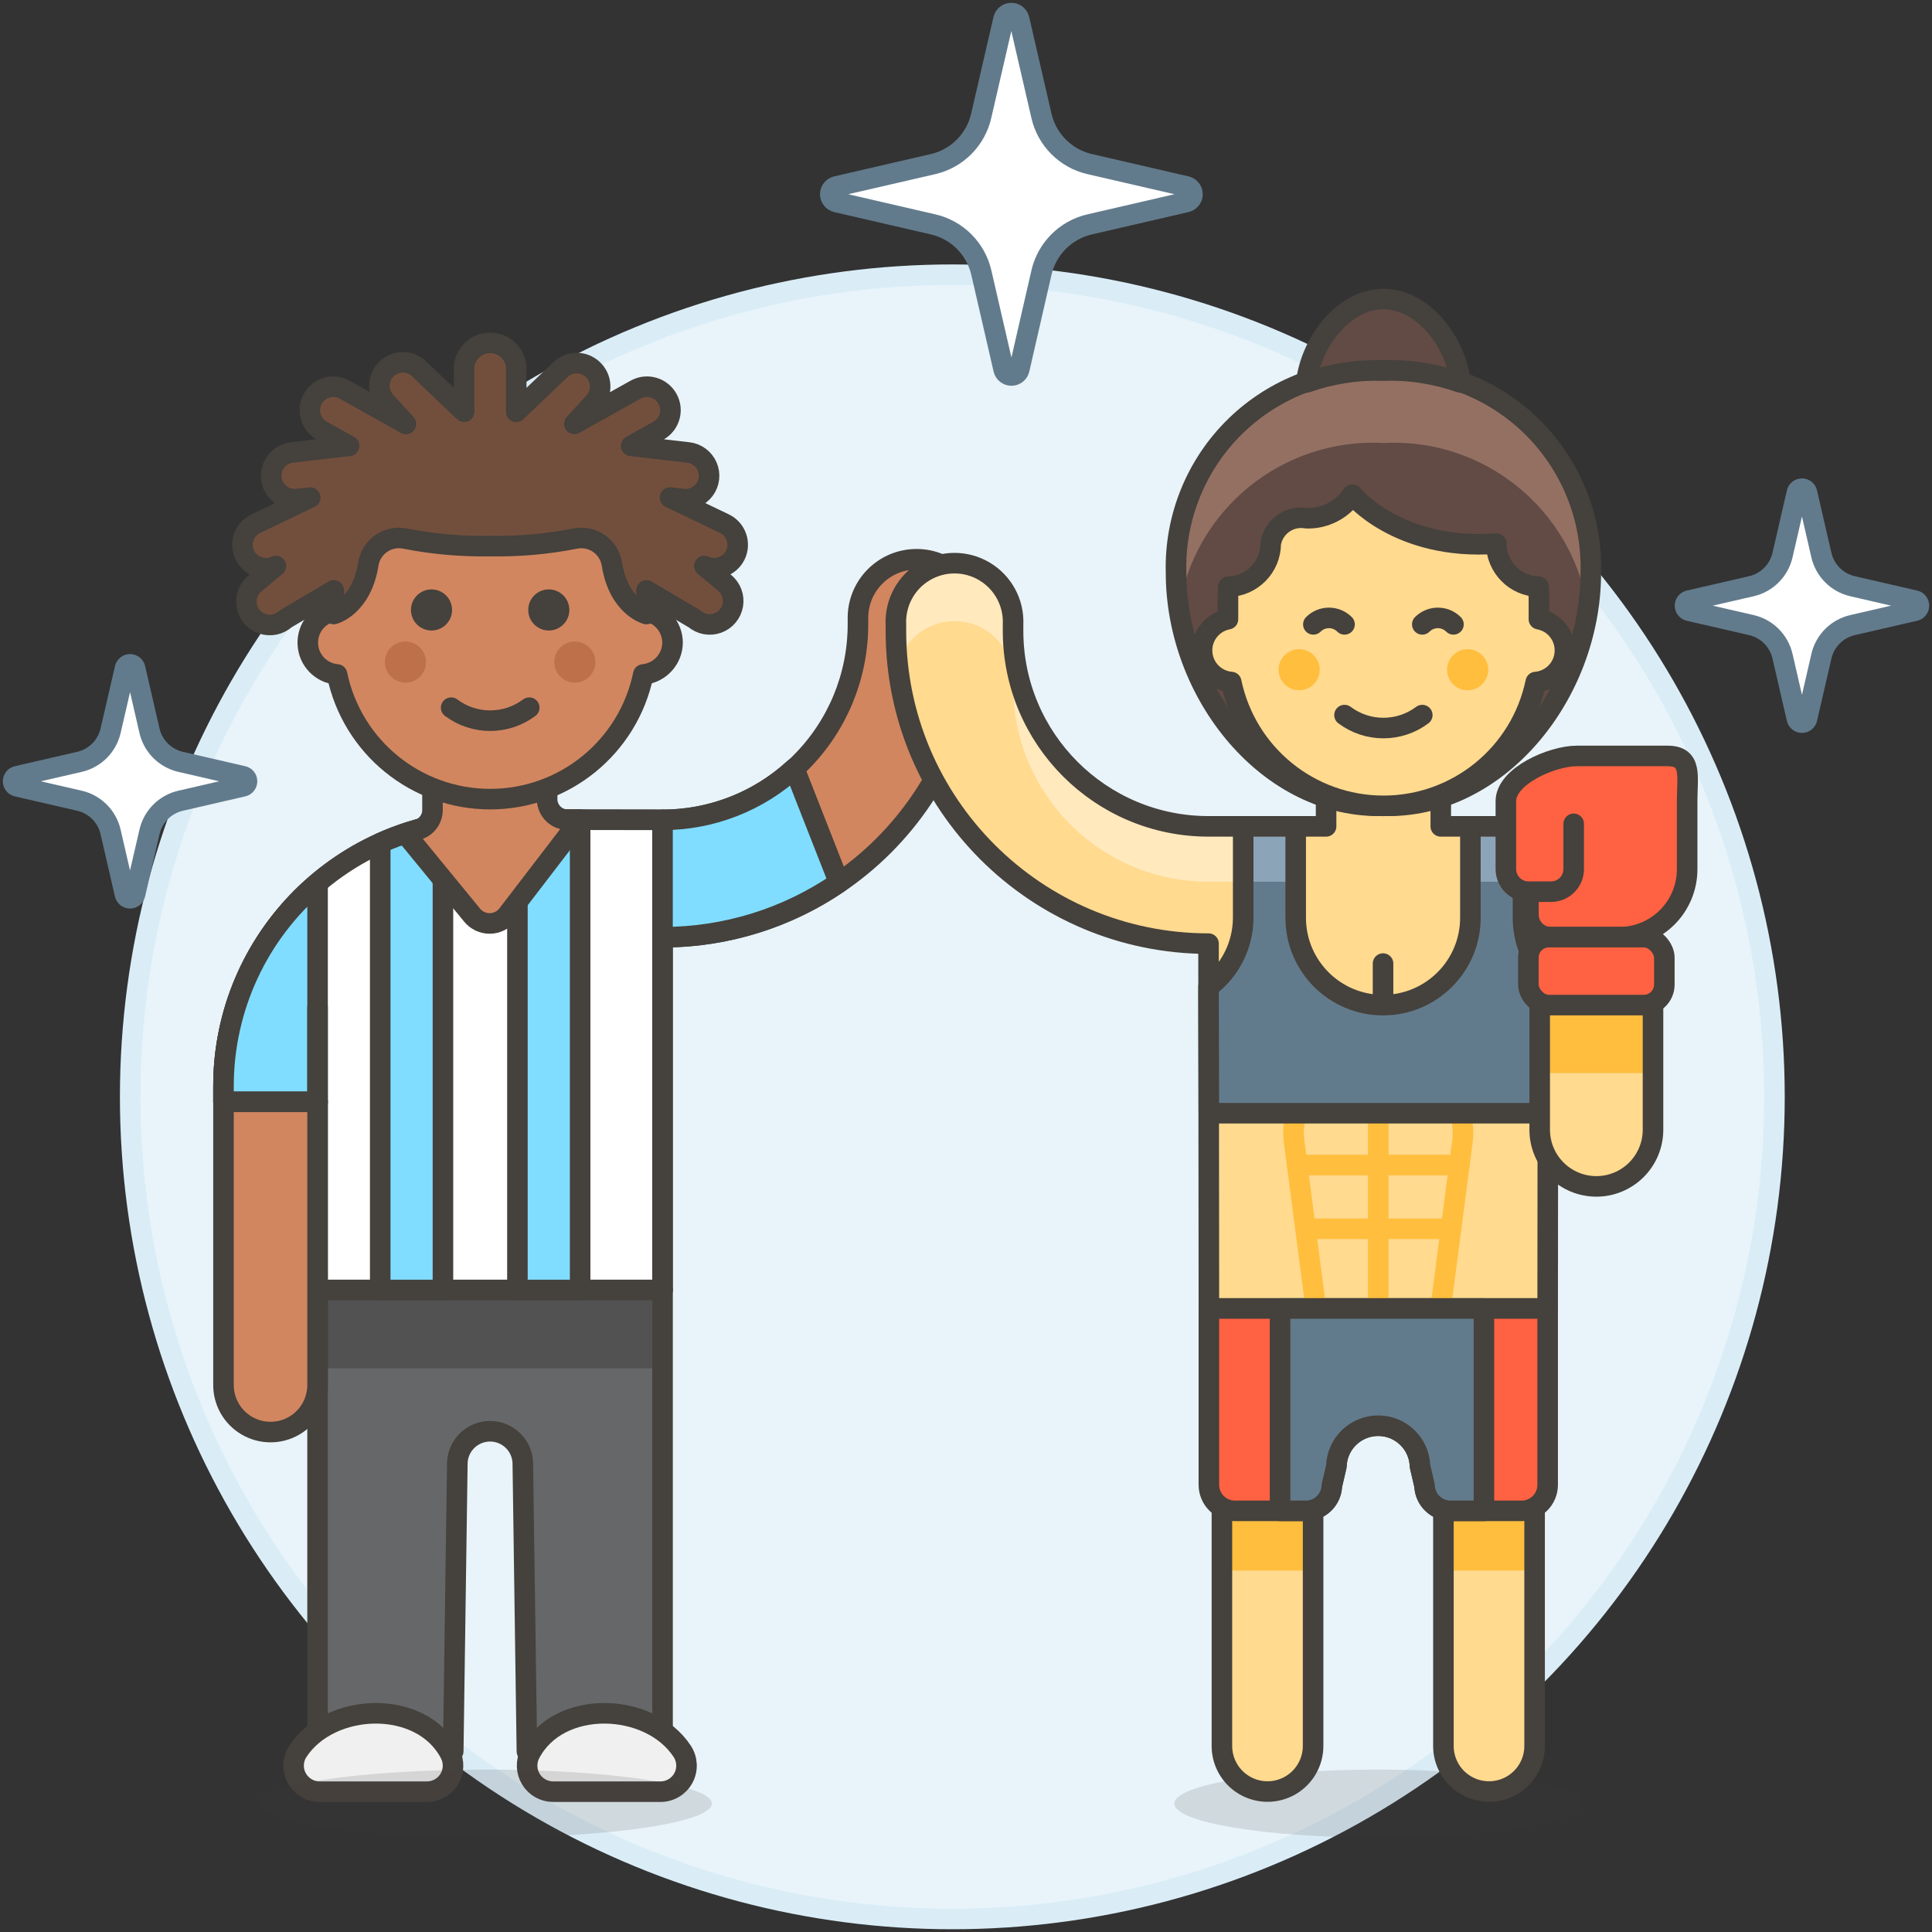 <?xml version="1.0" encoding="UTF-8"?>
<svg width="94px" height="94px" viewBox="0 0 94 94" version="1.1" xmlns="http://www.w3.org/2000/svg" xmlns:xlink="http://www.w3.org/1999/xlink">
    <rect x="0" y="0" width="94" height="94" fill="#333333" stroke="none"/>
    <title>E465E969-9036-41A4-95F8-EADBDF1688C8</title>
    <g id="Microsite-new-look" stroke="none" stroke-width="1" fill="none" fill-rule="evenodd">
        <g id="Microsite-(Desktop)-V7" transform="translate(-719, -1518)">
            <g id="Group-32" transform="translate(0, 1466)">
                <g id="Stepper/3-Items/1-Step-Active" transform="translate(205, 52)">
                    <g id="3" transform="translate(476, 0)">
                        <g id="boxing-winner-5-sports-boxing-fight-boxer-fighter-gloves-referee-competition-winner-female" transform="translate(38, 0)">
                            <circle id="Oval" stroke="#DAEDF7" fill="#E8F4FA" fill-rule="nonzero" cx="46.335" cy="53.366" r="40"></circle>
                            <path d="M50.672,13.261 C50.941,12.096 51.851,11.186 53.016,10.917 L57.716,9.831 C57.893,9.79 58.019,9.632 58.019,9.45 C58.019,9.268 57.893,9.11 57.716,9.069 L53.016,7.984 C51.851,7.715 50.941,6.805 50.672,5.64 L49.586,0.94 C49.545,0.763 49.387,0.637 49.205,0.637 C49.023,0.637 48.865,0.763 48.824,0.94 L47.739,5.64 C47.471,6.804 46.563,7.713 45.4,7.984 L40.7,9.069 C40.523,9.11 40.397,9.268 40.397,9.45 C40.397,9.632 40.523,9.79 40.7,9.831 L45.4,10.917 C46.566,11.186 47.476,12.096 47.745,13.261 L48.83,17.967 C48.871,18.144 49.029,18.27 49.211,18.27 C49.393,18.27 49.551,18.144 49.592,17.967 L50.672,13.261 Z" id="Path" stroke="#627B8C" fill="#FFFFFF" fill-rule="nonzero" stroke-linecap="round" stroke-linejoin="round"></path>
                            <path d="M88.619,31.928 C88.792,31.176 89.38,30.588 90.132,30.414 L93.17,29.714 C93.284,29.687 93.364,29.585 93.364,29.468 C93.364,29.351 93.284,29.249 93.17,29.222 L90.132,28.522 C89.38,28.348 88.792,27.76 88.618,27.008 L87.918,23.972 C87.892,23.858 87.79,23.777 87.672,23.777 C87.555,23.777 87.453,23.858 87.427,23.972 L86.727,27.008 C86.553,27.761 85.966,28.348 85.213,28.522 L82.177,29.222 C82.063,29.249 81.983,29.351 81.983,29.468 C81.983,29.585 82.063,29.687 82.177,29.714 L85.213,30.414 C85.966,30.588 86.553,31.175 86.727,31.928 L87.427,34.965 C87.453,35.079 87.555,35.16 87.672,35.16 C87.79,35.16 87.892,35.079 87.918,34.965 L88.619,31.928 Z" id="Path" stroke="#627B8C" fill="#FFFFFF" fill-rule="nonzero" stroke-linecap="round" stroke-linejoin="round"></path>
                            <path d="M7.274,40.472 C7.447,39.72 8.035,39.132 8.787,38.959 L11.825,38.259 C11.939,38.232 12.019,38.13 12.019,38.013 C12.019,37.896 11.939,37.794 11.825,37.767 L8.787,37.067 C8.034,36.893 7.447,36.306 7.273,35.553 L6.573,32.518 C6.547,32.404 6.445,32.323 6.327,32.323 C6.21,32.323 6.108,32.404 6.082,32.518 L5.382,35.553 C5.208,36.306 4.621,36.893 3.868,37.067 L0.832,37.767 C0.718,37.794 0.638,37.896 0.638,38.013 C0.638,38.13 0.718,38.232 0.832,38.259 L3.868,38.959 C4.619,39.133 5.206,39.72 5.38,40.472 L6.08,43.51 C6.106,43.624 6.208,43.705 6.325,43.705 C6.443,43.705 6.545,43.624 6.571,43.51 L7.274,40.472 Z" id="Path" stroke="#627B8C" fill="#FFFFFF" fill-rule="nonzero" stroke-linecap="round" stroke-linejoin="round"></path>
                            <path d="M32.234,53.608 L32.234,45.6 C36.27,45.6 40.141,43.996 42.994,41.142 C45.848,38.287 47.45,34.416 47.449,30.38 L47.449,30.063 C47.449,28.487 46.172,27.21 44.596,27.21 C43.02,27.21 41.743,28.487 41.743,30.063 L41.743,30.38 C41.743,32.902 40.741,35.321 38.958,37.104 C37.175,38.887 34.756,39.889 32.234,39.889 L23.843,39.876 C16.681,39.878 10.876,45.683 10.874,52.845 L10.874,53.608 L15.451,53.608 L15.451,62.762 L32.234,62.762 L32.234,53.608" id="Path" stroke="#45413C" fill="#D18660" fill-rule="nonzero" stroke-linecap="round" stroke-linejoin="round"></path>
                            <path d="M32.234,39.889 L23.843,39.876 C16.681,39.878 10.876,45.683 10.874,52.845 L10.874,53.608 L15.451,53.608 L15.451,62.762 L32.234,62.762 L32.234,39.889 Z" id="Path" stroke="#45413C" fill="#FFFFFF" fill-rule="nonzero" stroke-linecap="round" stroke-linejoin="round"></path>
                            <path d="M22.052,85.211 L22.252,71.151 C22.295,70.303 22.995,69.637 23.844,69.637 C24.693,69.637 25.393,70.303 25.436,71.151 L25.636,85.211 L32.236,85.211 L32.236,62.762 L15.451,62.762 L15.451,85.211 L22.052,85.211 Z" id="Path" fill="#656769" fill-rule="nonzero"></path>
                            <polygon id="Path" fill="#525252" fill-rule="nonzero" points="15.451 62.762 32.234 62.762 32.234 66.576 15.451 66.576"></polygon>
                            <path d="M22.052,85.211 L22.252,71.151 C22.295,70.303 22.995,69.637 23.844,69.637 C24.693,69.637 25.393,70.303 25.436,71.151 L25.636,85.211 L32.236,85.211 L32.236,62.762 L15.451,62.762 L15.451,85.211 L22.052,85.211 Z" id="Path" stroke="#45413C" stroke-linecap="round" stroke-linejoin="round"></path>
                            <path d="M15.451,42.969 C12.547,45.428 10.873,49.04 10.874,52.845 L10.874,53.608 L15.451,53.608 L15.451,42.969 Z" id="Path" stroke="#45413C" fill="#80DDFF" fill-rule="nonzero" stroke-linecap="round" stroke-linejoin="round"></path>
                            <path d="M15.451,67.339 C15.468,68.168 15.036,68.942 14.321,69.361 C13.606,69.781 12.719,69.781 12.004,69.361 C11.289,68.942 10.857,68.168 10.874,67.339 L10.874,53.608 L15.451,53.608 L15.451,67.339 Z" id="Path" stroke="#45413C" fill="#D18660" fill-rule="nonzero" stroke-linecap="round" stroke-linejoin="round"></path>
                            <line x1="15.451" y1="53.608" x2="15.451" y2="49.031" id="Path" stroke="#45413C" fill="#00B8F0" fill-rule="nonzero" stroke-linecap="round" stroke-linejoin="round"></line>
                            <path d="M18.5,41.024 L18.5,62.762 L21.551,62.762 L21.551,40.078 C20.499,40.266 19.474,40.583 18.5,41.024 L18.5,41.024 Z" id="Path" stroke="#45413C" fill="#80DDFF" fill-rule="nonzero" stroke-linecap="round" stroke-linejoin="round"></path>
                            <path d="M14.491,85.211 C14.236,85.601 14.215,86.099 14.437,86.509 C14.659,86.918 15.087,87.173 15.553,87.173 L20.772,87.173 C21.215,87.174 21.626,86.943 21.857,86.565 C22.087,86.187 22.104,85.715 21.9,85.322 C20.512,82.648 16.072,82.8 14.491,85.211 L14.491,85.211 Z" id="Path" stroke="#45413C" fill="#F0F0F0" fill-rule="nonzero" stroke-linecap="round" stroke-linejoin="round"></path>
                            <path d="M33.194,85.211 C33.45,85.601 33.471,86.099 33.249,86.509 C33.028,86.918 32.599,87.174 32.133,87.173 L26.914,87.173 C26.471,87.173 26.061,86.942 25.831,86.564 C25.601,86.186 25.584,85.715 25.787,85.322 C27.174,82.648 31.613,82.8 33.194,85.211 Z" id="Path" stroke="#45413C" fill="#F0F0F0" fill-rule="nonzero" stroke-linecap="round" stroke-linejoin="round"></path>
                            <path d="M40.822,42.936 L38.645,37.389 C36.897,38.997 34.609,39.89 32.234,39.889 L32.234,45.6 C35.3,45.602 38.295,44.673 40.822,42.936 Z" id="Path" stroke="#45413C" fill="#80DDFF" fill-rule="nonzero" stroke-linecap="round" stroke-linejoin="round"></path>
                            <polygon id="Path" stroke="#45413C" fill="#80DDFF" fill-rule="nonzero" stroke-linecap="round" stroke-linejoin="round" points="25.175 39.881 28.226 39.881 28.226 62.762 25.175 62.762"></polygon>
                            <path d="M27.62,39.882 C27.068,39.882 26.62,39.434 26.62,38.882 L26.62,35.511 L21.043,35.511 L21.043,39.411 C21.043,39.862 20.741,40.256 20.306,40.375 C20.106,40.429 19.906,40.489 19.715,40.554 L22.97,44.525 C23.183,44.786 23.504,44.935 23.841,44.93 C24.178,44.924 24.494,44.764 24.698,44.496 L28.23,39.888 L27.62,39.882 Z" id="Path" stroke="#45413C" fill="#D18660" fill-rule="nonzero" stroke-linecap="round" stroke-linejoin="round"></path>
                            <path d="M32.723,31.262 C32.717,30.518 32.186,29.881 31.455,29.741 L31.455,28.726 C31.455,24.525 28.049,21.119 23.848,21.119 C19.647,21.119 16.241,24.525 16.241,28.726 L16.241,29.741 C15.477,29.885 14.937,30.571 14.977,31.347 C15.017,32.124 15.625,32.751 16.4,32.815 C17.131,36.347 20.243,38.881 23.85,38.881 C27.457,38.881 30.569,36.347 31.3,32.815 C32.103,32.74 32.718,32.068 32.723,31.262 Z" id="Path" stroke="#45413C" fill="#D18660" fill-rule="nonzero" stroke-linecap="round" stroke-linejoin="round"></path>
                            <circle id="Oval" fill="#BD704A" fill-rule="nonzero" cx="19.727" cy="32.213" r="1"></circle>
                            <circle id="Oval" fill="#BD704A" fill-rule="nonzero" cx="27.969" cy="32.213" r="1"></circle>
                            <path d="M25.75,34.432 C24.624,35.275 23.076,35.275 21.95,34.432" id="Path" stroke="#45413C" stroke-linecap="round" stroke-linejoin="round"></path>
                            <circle id="Oval" fill="#45413C" fill-rule="nonzero" cx="20.995" cy="29.677" r="1"></circle>
                            <circle id="Oval" fill="#45413C" fill-rule="nonzero" cx="26.701" cy="29.677" r="1"></circle>
                            <path d="M35.78,27 C35.911,26.727 35.928,26.413 35.828,26.128 C35.728,25.842 35.518,25.608 35.245,25.477 L32.6,24.209 L33.227,24.281 C33.632,24.328 34.031,24.155 34.274,23.828 C34.517,23.5 34.567,23.068 34.405,22.694 C34.243,22.32 33.894,22.061 33.489,22.014 L30.709,21.693 L32.036,20.952 C32.586,20.644 32.783,19.949 32.475,19.399 C32.167,18.849 31.472,18.652 30.922,18.96 L27.944,20.624 L28.938,19.534 C29.326,19.065 29.277,18.373 28.826,17.963 C28.376,17.553 27.683,17.569 27.252,18 L25.116,20.038 L25.116,17.823 C25.048,17.174 24.501,16.681 23.848,16.681 C23.195,16.681 22.648,17.174 22.58,17.823 L22.58,20.034 L20.444,18 C20.019,17.534 19.297,17.501 18.831,17.925 C18.366,18.35 18.332,19.072 18.757,19.538 L19.751,20.628 L16.773,18.96 C16.417,18.761 15.982,18.767 15.632,18.976 C15.282,19.184 15.069,19.564 15.075,19.972 C15.081,20.379 15.303,20.753 15.659,20.952 L16.986,21.693 L14.206,22.014 C13.58,22.086 13.131,22.652 13.204,23.279 C13.276,23.905 13.842,24.353 14.468,24.281 L15.095,24.209 L12.451,25.476 C11.882,25.745 11.638,26.424 11.906,26.994 C12.175,27.563 12.855,27.807 13.424,27.538 L12.442,28.357 C12.106,28.61 11.936,29.028 12.001,29.444 C12.066,29.86 12.354,30.206 12.751,30.345 C13.148,30.484 13.59,30.394 13.9,30.109 L16.237,28.726 L16.237,29.874 C16.237,29.874 17.589,29.532 17.921,27.441 C17.985,27.039 18.21,26.68 18.543,26.446 C18.876,26.213 19.29,26.124 19.69,26.2 C21.059,26.472 22.453,26.595 23.848,26.568 C25.243,26.595 26.637,26.472 28.006,26.2 C28.406,26.125 28.819,26.215 29.151,26.449 C29.483,26.683 29.707,27.042 29.771,27.443 C30.103,29.534 31.455,29.876 31.455,29.876 L31.455,28.726 L33.792,30.109 C34.104,30.375 34.536,30.453 34.922,30.313 C35.307,30.173 35.588,29.837 35.657,29.432 C35.726,29.027 35.572,28.617 35.254,28.357 L34.272,27.538 C34.837,27.801 35.509,27.562 35.78,27 L35.78,27 Z" id="Path" stroke="#45413C" fill="#724F3D" fill-rule="nonzero" stroke-linecap="round" stroke-linejoin="round"></path>
                            <ellipse id="Oval" fill="#45413C" fill-rule="nonzero" opacity="0.15" cx="23.61" cy="87.752" rx="11.025" ry="1.654"></ellipse>
                            <g id="Group" transform="translate(43, 27)">
                                <ellipse id="Oval" fill="#45413C" fill-rule="nonzero" opacity="0.15" cx="24.058" cy="60.752" rx="9.923" ry="1.654"></ellipse>
                                <path d="M20.888,46.005 L20.888,57.9 C20.905,58.704 20.486,59.454 19.793,59.861 C19.099,60.268 18.24,60.268 17.546,59.861 C16.853,59.454 16.434,58.704 16.451,57.9 L16.451,46.005 L20.888,46.005 Z" id="Path" fill="#FFDA8F" fill-rule="nonzero"></path>
                                <polygon id="Path" fill="#FFBE3D" fill-rule="nonzero" points="16.451 46.005 20.889 46.005 20.889 49.413 16.451 49.413"></polygon>
                                <path d="M20.888,46.005 L20.888,57.9 C20.905,58.704 20.486,59.454 19.793,59.861 C19.099,60.268 18.24,60.268 17.546,59.861 C16.853,59.454 16.434,58.704 16.451,57.9 L16.451,46.005 L20.888,46.005 Z" id="Path" stroke="#45413C" stroke-linecap="round" stroke-linejoin="round"></path>
                                <path d="M31.665,46.005 L31.665,57.9 C31.682,58.704 31.263,59.454 30.57,59.861 C29.876,60.268 29.017,60.268 28.323,59.861 C27.63,59.454 27.211,58.704 27.228,57.9 L27.228,46.005 L31.665,46.005 Z" id="Path" fill="#FFDA8F" fill-rule="nonzero"></path>
                                <polygon id="Path" fill="#FFBE3D" fill-rule="nonzero" points="27.228 46.005 31.666 46.005 31.666 49.413 27.228 49.413"></polygon>
                                <path d="M31.665,46.005 L31.665,57.9 C31.682,58.704 31.263,59.454 30.57,59.861 C29.876,60.268 29.017,60.268 28.323,59.861 C27.63,59.454 27.211,58.704 27.228,57.9 L27.228,46.005 L31.665,46.005 Z" id="Path" stroke="#45413C" stroke-linecap="round" stroke-linejoin="round"></path>
                                <path d="M27.1,13.206 L27.1,7.663 L21.52,7.663 L21.52,13.206 L15.8,13.206 C10.549,13.207 6.292,8.951 6.29,3.7 L6.29,3.384 C6.338,2.335 5.806,1.344 4.904,0.805 C4.002,0.265 2.878,0.265 1.976,0.805 C1.074,1.344 0.542,2.335 0.59,3.384 L0.59,3.7 C0.591,12.1 7.4,18.91 15.8,18.912 L15.818,36.662 L32.3,36.662 L32.318,18.912 L32.318,13.206 L27.1,13.206 Z" id="Path" fill="#FFDA8F" fill-rule="nonzero"></path>
                                <path d="M18.817,14.9 C18.817,15.452 18.369,15.9 17.817,15.9 L15.8,15.9 C10.548,15.9 6.291,11.643 6.291,6.391 L6.291,6.074 C6.292,4.634 5.218,3.419 3.788,3.245 C2.358,3.07 1.023,3.991 0.678,5.389 C0.617,4.827 0.586,4.262 0.586,3.697 L0.586,3.38 C0.656,1.857 1.911,0.658 3.436,0.658 C4.961,0.658 6.216,1.857 6.286,3.38 L6.286,3.7 C6.287,6.222 7.29,8.641 9.074,10.424 C10.858,12.206 13.278,13.207 15.8,13.206 L18.818,13.206 L18.817,14.9 Z" id="Path" fill="#FFE9BD" fill-rule="nonzero"></path>
                                <path d="M27.1,13.206 L27.1,7.663 L21.52,7.663 L21.52,13.206 L15.8,13.206 C10.549,13.207 6.292,8.951 6.29,3.7 L6.29,3.384 C6.338,2.335 5.806,1.344 4.904,0.805 C4.002,0.265 2.878,0.265 1.976,0.805 C1.074,1.344 0.542,2.335 0.59,3.384 L0.59,3.7 C0.591,12.1 7.4,18.91 15.8,18.912 L15.818,36.662 L32.3,36.662 L32.318,18.912 L32.318,13.206 L27.1,13.206 Z" id="Path" stroke="#45413C" stroke-linecap="round" stroke-linejoin="round"></path>
                                <line x1="24.291" y1="21.903" x2="24.291" y2="19.882" id="Path" stroke="#45413C" stroke-linecap="round" stroke-linejoin="round"></line>
                                <path d="M22.972,25.034 L25.144,25.034 C26.029,25.046 26.866,25.437 27.441,26.11 C28.017,26.782 28.276,27.669 28.151,28.545 L27.092,36.662 L21.024,36.662 L19.965,28.545 C19.84,27.669 20.099,26.782 20.675,26.11 C21.25,25.437 22.087,25.046 22.972,25.034 L22.972,25.034 Z" id="Path" stroke="#FFBE3D" stroke-linecap="round" stroke-linejoin="round"></path>
                                <line x1="24.058" y1="25.034" x2="24.058" y2="36.662" id="Path" stroke="#FFBE3D" stroke-linecap="round" stroke-linejoin="round"></line>
                                <path d="M31.1,17.653 L31.1,13.206 L28.541,13.206 L28.541,17.653 C28.541,20 26.638,21.903 24.291,21.903 C21.944,21.903 20.041,20 20.041,17.653 L20.041,13.206 L17.487,13.206 L17.487,17.653 C17.484,18.978 16.859,20.225 15.8,21.021 L15.816,27.162 L32.3,27.162 L32.316,20.628 C31.536,19.834 31.099,18.766 31.1,17.653 L31.1,17.653 Z" id="Path" fill="#627B8C" fill-rule="nonzero"></path>
                                <polygon id="Path" fill="#8CA4B8" fill-rule="nonzero" points="17.487 13.206 20.041 13.206 20.041 15.899 17.487 15.899"></polygon>
                                <polygon id="Path" fill="#8CA4B8" fill-rule="nonzero" points="28.541 13.206 31.095 13.206 31.095 15.899 28.541 15.899"></polygon>
                                <path d="M31.1,17.653 L31.1,13.206 L28.541,13.206 L28.541,17.653 C28.541,20 26.638,21.903 24.291,21.903 C21.944,21.903 20.041,20 20.041,17.653 L20.041,13.206 L17.487,13.206 L17.487,17.653 C17.484,18.978 16.859,20.225 15.8,21.021 L15.816,27.162 L32.3,27.162 L32.316,20.628 C31.536,19.834 31.099,18.766 31.1,17.653 L31.1,17.653 Z" id="Path" stroke="#45413C" stroke-linecap="round" stroke-linejoin="round"></path>
                                <line x1="28.003" y1="29.685" x2="20.113" y2="29.685" id="Path" stroke="#FFBE3D" stroke-linecap="round" stroke-linejoin="round"></line>
                                <line x1="27.598" y1="32.786" x2="20.518" y2="32.786" id="Path" stroke="#FFBE3D" stroke-linecap="round" stroke-linejoin="round"></line>
                                <path d="M20.535,46.51 C21.218,46.509 21.778,45.966 21.8,45.283 L22.02,44.339 C22.054,43.24 22.955,42.367 24.055,42.367 C25.155,42.367 26.056,43.24 26.09,44.339 L26.31,45.283 C26.332,45.968 26.895,46.511 27.58,46.51 L31.031,46.51 C31.367,46.511 31.69,46.377 31.928,46.14 C32.166,45.902 32.3,45.579 32.3,45.243 L32.3,36.662 L15.817,36.662 L15.817,45.243 C15.817,45.579 15.951,45.902 16.188,46.139 C16.426,46.377 16.749,46.51 17.085,46.51 L20.535,46.51 Z" id="Path" stroke="#45413C" fill="#FF6242" fill-rule="nonzero" stroke-linecap="round" stroke-linejoin="round"></path>
                                <path d="M34.67,30.723 C33.939,30.723 33.238,30.433 32.721,29.915 C32.203,29.398 31.913,28.697 31.913,27.966 L31.913,21.723 C31.942,20.221 33.167,19.019 34.669,19.019 C36.172,19.019 37.397,20.221 37.426,21.723 L37.426,27.966 C37.426,28.697 37.136,29.398 36.619,29.915 C36.102,30.432 35.401,30.723 34.67,30.723 L34.67,30.723 Z" id="Path" fill="#FFDA8F" fill-rule="nonzero"></path>
                                <path d="M34.67,18.967 C33.939,18.967 33.238,19.257 32.721,19.774 C32.204,20.291 31.913,20.992 31.913,21.723 L31.913,25.21 L37.426,25.21 L37.426,21.723 C37.426,20.201 36.192,18.967 34.67,18.967 L34.67,18.967 Z" id="Path" fill="#FFBE3D" fill-rule="nonzero"></path>
                                <path d="M34.67,30.723 C33.939,30.723 33.238,30.433 32.721,29.915 C32.203,29.398 31.913,28.697 31.913,27.966 L31.913,21.723 C31.942,20.221 33.167,19.019 34.669,19.019 C36.172,19.019 37.397,20.221 37.426,21.723 L37.426,27.966 C37.426,28.697 37.136,29.398 36.619,29.915 C36.102,30.432 35.401,30.723 34.67,30.723 L34.67,30.723 Z" id="Path" stroke="#45413C" stroke-linecap="round" stroke-linejoin="round"></path>
                                <path d="M33.567,13.083 L33.567,15.283 C33.567,15.891 33.075,16.383 32.467,16.383 L31.367,16.383 C30.759,16.383 30.267,15.891 30.267,15.283 L30.267,11.98 C30.267,10.762 32.504,9.78 33.722,9.78 L38.132,9.78 C39.349,9.78 39.087,10.767 39.087,11.98 L39.087,15.288 C39.088,16.167 38.739,17.011 38.117,17.632 C37.495,18.254 36.651,18.602 35.772,18.6 L32.465,18.6 C31.857,18.6 31.365,18.108 31.365,17.5 L31.365,16.4" id="Path" stroke="#45413C" fill="#FF6242" fill-rule="nonzero" stroke-linecap="round" stroke-linejoin="round"></path>
                                <rect id="Rectangle" stroke="#45413C" fill="#FF6242" fill-rule="nonzero" stroke-linecap="round" stroke-linejoin="round" x="31.362" y="18.595" width="6.615" height="3.307" rx="1"></rect>
                                <path d="M29.2,36.662 L19.281,36.662 L19.281,46.51 L20.536,46.51 C21.219,46.508 21.778,45.966 21.8,45.283 L22.02,44.339 C22.054,43.24 22.955,42.367 24.055,42.367 C25.155,42.367 26.056,43.24 26.09,44.339 L26.31,45.283 C26.332,45.968 26.895,46.511 27.58,46.51 L29.2,46.51 L29.2,36.662 Z" id="Path" stroke="#45413C" fill="#627B8C" fill-rule="nonzero" stroke-linecap="round" stroke-linejoin="round"></path>
                            </g>
                            <g id="Group" transform="translate(57, 14)">
                                <path d="M10.308,4.022 C7.636,3.882 5.028,4.865 3.112,6.732 C1.197,8.599 0.148,11.182 0.219,13.856 C0.219,19.795 4.758,25.376 10.308,25.202 C15.858,25.376 20.4,19.8 20.4,13.856 C20.471,11.181 19.422,8.598 17.506,6.731 C15.589,4.864 12.98,3.882 10.308,4.022 L10.308,4.022 Z" id="Path" fill="#614B44" fill-rule="nonzero"></path>
                                <path d="M10.308,7.553 C15.211,7.294 19.513,10.792 20.261,15.644 C20.351,15.052 20.396,14.455 20.397,13.856 C20.468,11.182 19.419,8.599 17.504,6.732 C15.588,4.865 12.98,3.882 10.308,4.022 C7.636,3.882 5.028,4.865 3.112,6.732 C1.197,8.599 0.148,11.182 0.219,13.856 C0.22,14.455 0.265,15.052 0.355,15.644 C1.103,10.792 5.405,7.295 10.308,7.553 L10.308,7.553 Z" id="Path" fill="#947063" fill-rule="nonzero"></path>
                                <path d="M10.308,4.022 C7.636,3.882 5.028,4.865 3.112,6.732 C1.197,8.599 0.148,11.182 0.219,13.856 C0.219,19.795 4.758,25.376 10.308,25.202 C15.858,25.376 20.4,19.8 20.4,13.856 C20.471,11.181 19.422,8.598 17.506,6.731 C15.589,4.864 12.98,3.882 10.308,4.022 L10.308,4.022 Z" id="Path" stroke="#45413C" stroke-linecap="round" stroke-linejoin="round"></path>
                                <path d="M17.875,16.127 L17.875,15.117 C17.875,14.924 17.868,14.733 17.854,14.544 C16.715,14.519 15.804,13.59 15.8,12.451 C11,12.803 8.8,10.072 8.8,10.072 C8.302,10.805 7.466,11.235 6.58,11.215 C6.183,11.141 5.773,11.231 5.442,11.463 C5.112,11.696 4.889,12.052 4.825,12.451 C4.821,13.591 3.908,14.521 2.768,14.544 C2.753,14.735 2.746,14.926 2.746,15.117 L2.746,16.127 C1.985,16.269 1.446,16.952 1.487,17.725 C1.527,18.498 2.133,19.122 2.905,19.184 C3.636,22.693 6.729,25.208 10.313,25.208 C13.897,25.208 16.99,22.693 17.721,19.184 C18.493,19.122 19.099,18.498 19.139,17.725 C19.18,16.952 18.641,16.269 17.88,16.127 L17.875,16.127 Z" id="Path" stroke="#45413C" fill="#FFDA8F" fill-rule="nonzero" stroke-linecap="round" stroke-linejoin="round"></path>
                                <circle id="Oval" fill="#FFBE3D" fill-rule="nonzero" cx="6.209" cy="18.585" r="1"></circle>
                                <circle id="Oval" fill="#FFBE3D" fill-rule="nonzero" cx="14.407" cy="18.585" r="1"></circle>
                                <path d="M13.717,16.378 C13.298,15.959 12.619,15.959 12.2,16.378" id="Path" stroke="#45413C" stroke-linecap="round" stroke-linejoin="round"></path>
                                <path d="M6.9,16.378 C7.319,15.959 7.998,15.959 8.417,16.378" id="Path" stroke="#45413C" stroke-linecap="round" stroke-linejoin="round"></path>
                                <path d="M12.2,20.792 C11.079,21.633 9.537,21.633 8.416,20.792" id="Path" stroke="#45413C" stroke-linecap="round" stroke-linejoin="round"></path>
                                <path d="M10.308,4.022 C11.585,3.987 12.858,4.187 14.063,4.611 C13.835,2.643 12.241,0.548 10.309,0.548 C8.377,0.548 6.783,2.648 6.554,4.611 C7.759,4.187 9.031,3.988 10.308,4.022 Z" id="Path" stroke="#45413C" fill="#614B44" fill-rule="nonzero" stroke-linecap="round" stroke-linejoin="round"></path>
                            </g>
                        </g>
                    </g>
                </g>
            </g>
        </g>
    </g>
</svg>